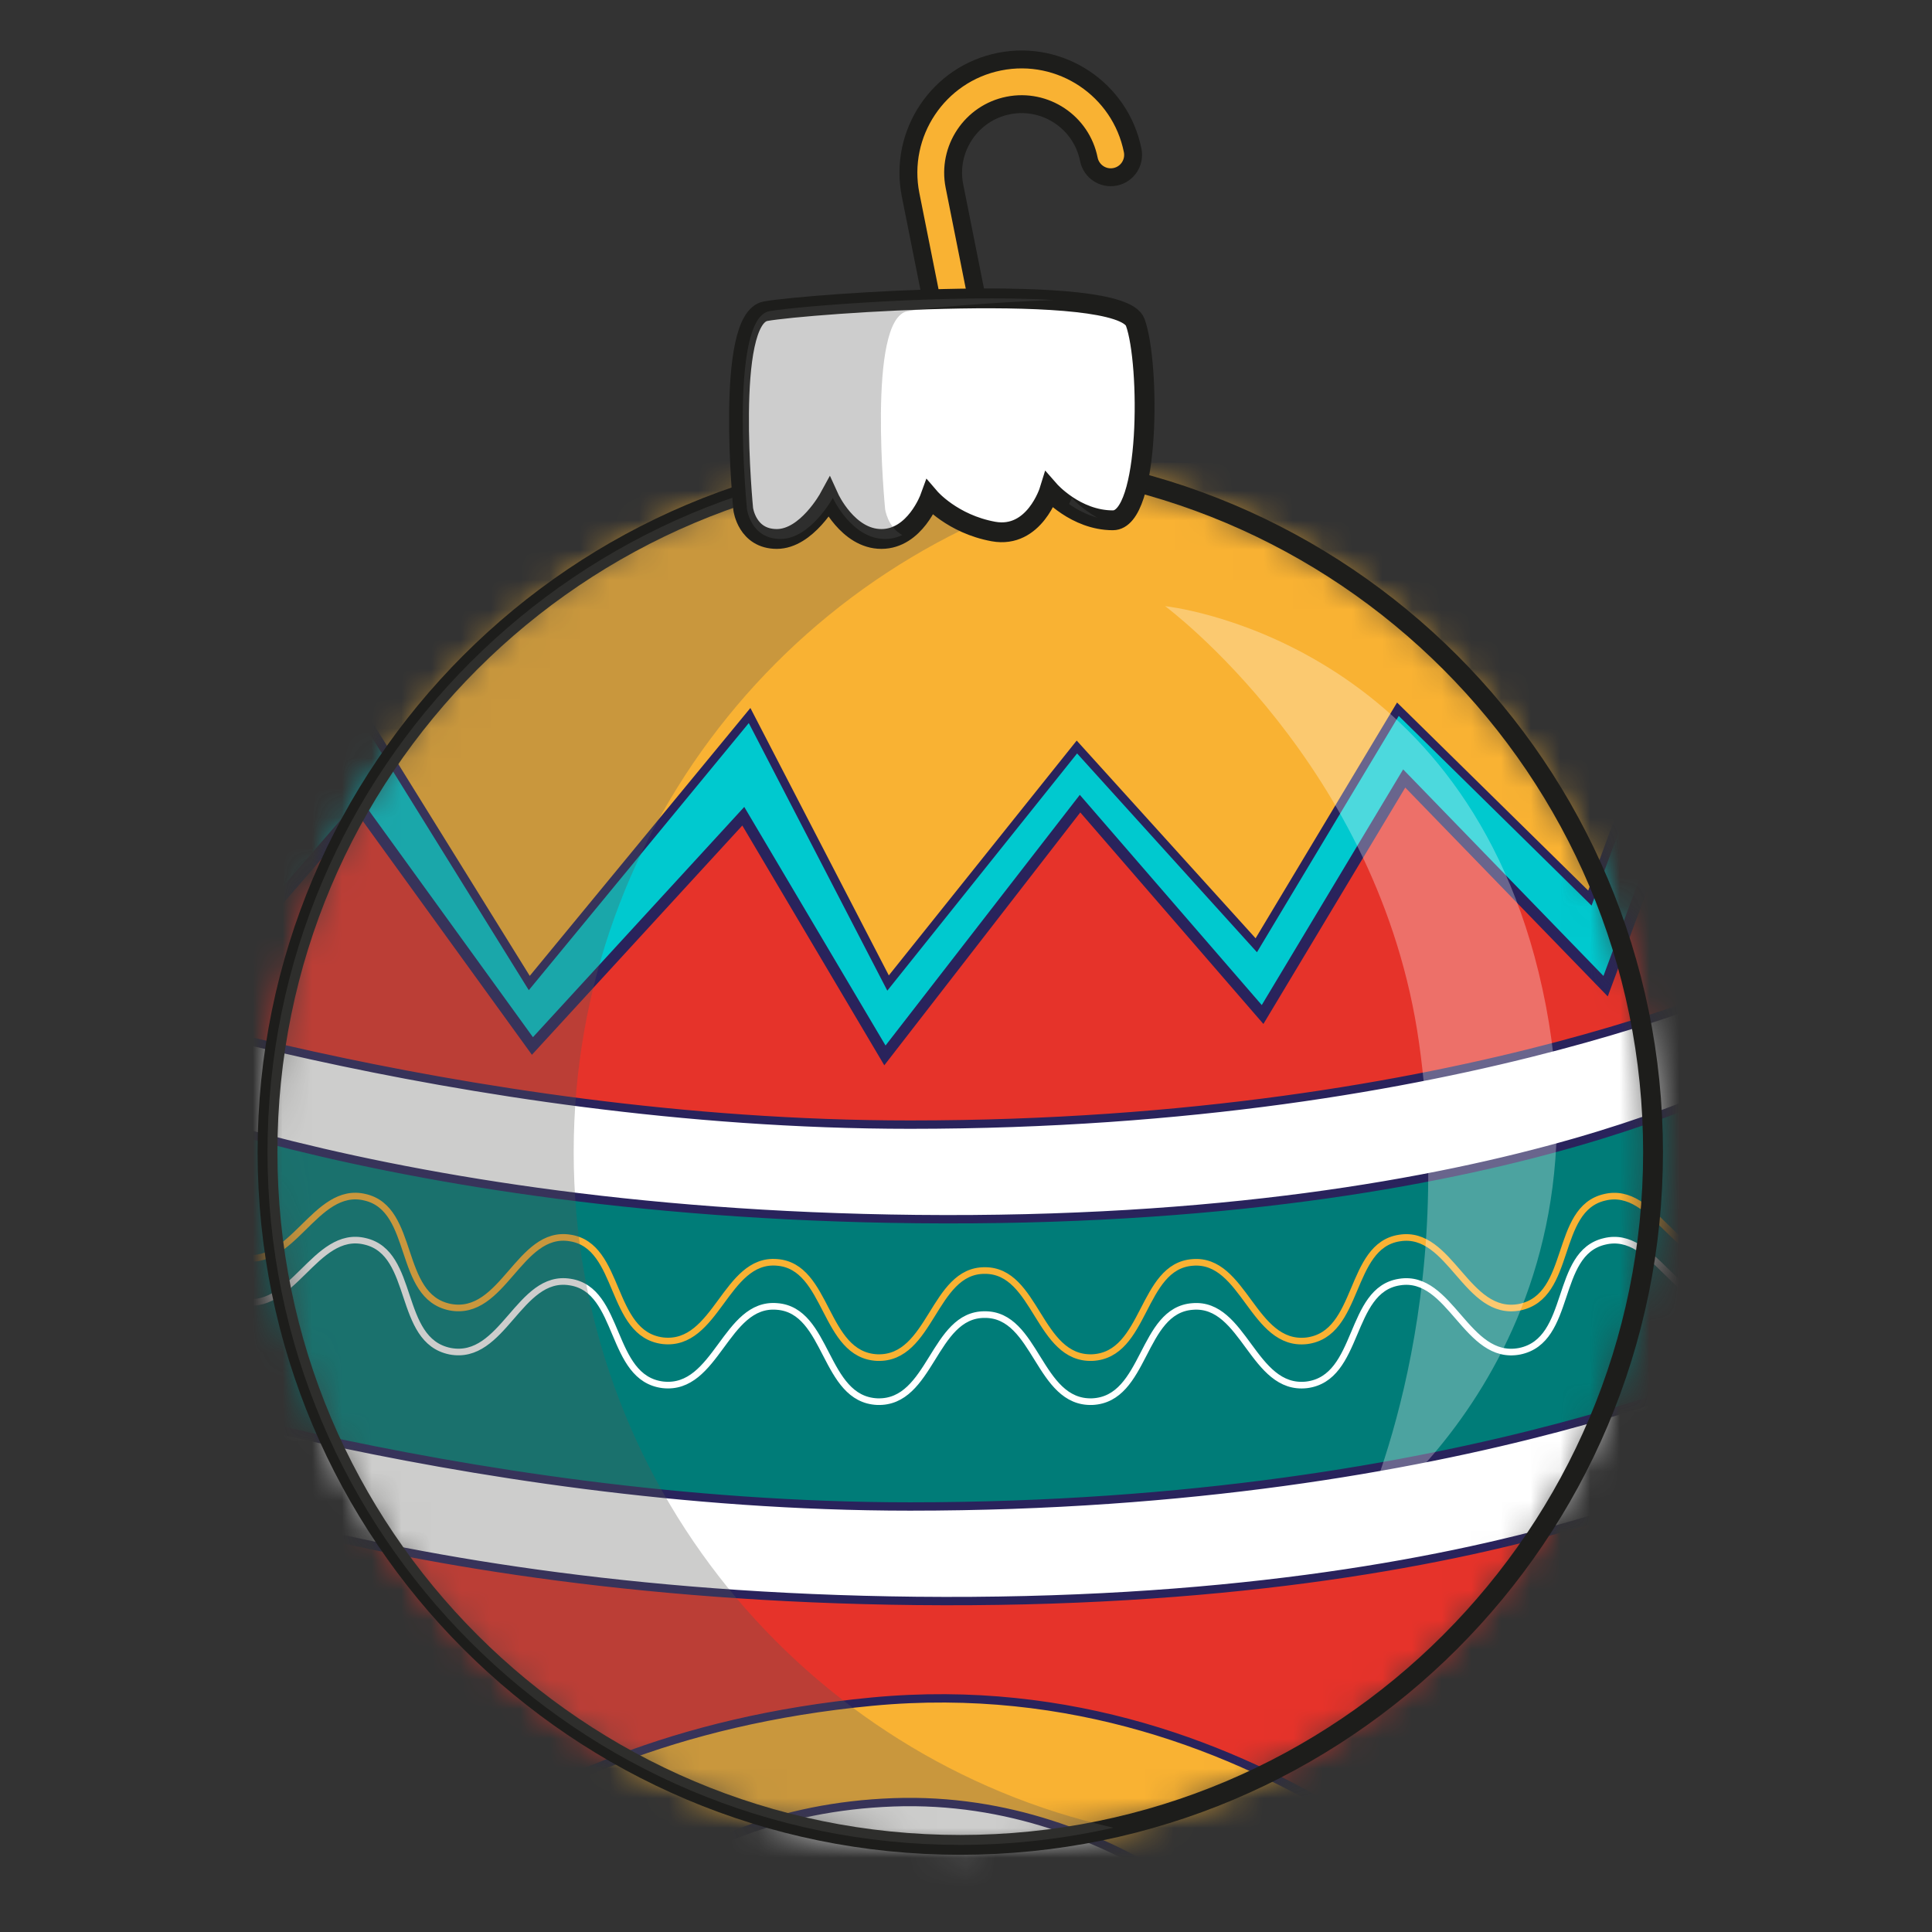 <?xml version="1.0" encoding="UTF-8"?> <svg xmlns="http://www.w3.org/2000/svg" width="65" height="65" viewBox="0 0 65 65" fill="none"><rect x="0" y="0" width="65" height="65" fill="#333333" stroke="none"/><path d="M32.649 12.807C32.242 12.888 31.846 12.624 31.765 12.217L30.636 6.554C30.226 4.494 31.567 2.484 33.627 2.074C35.687 1.663 37.697 3.005 38.108 5.065C38.188 5.472 37.925 5.868 37.517 5.949C37.11 6.031 36.714 5.766 36.633 5.359C36.384 4.112 35.168 3.301 33.921 3.549C32.675 3.797 31.863 5.014 32.111 6.26L33.24 11.923C33.321 12.33 33.057 12.726 32.649 12.807Z" fill="#F9B233" stroke="#1D1D1B" stroke-width="0.602" stroke-miterlimit="10"></path><mask id="mask0_1340_320" style="mask-type:luminance" maskUnits="userSpaceOnUse" x="9" y="15" width="47" height="48"><path d="M32.307 62.069C45.18 62.069 55.615 51.634 55.615 38.762C55.615 25.89 45.18 15.455 32.307 15.455C19.435 15.455 9 25.89 9 38.762C9 51.634 19.435 62.069 32.307 62.069Z" fill="white"></path></mask><g mask="url(#mask0_1340_320)"><path d="M58.916 15.501H4.28V65.901H58.916V15.501Z" fill="#E6332A"></path><path d="M4.466 15.285L3.937 18.144L6.584 33.496L12.09 27.144L17.913 35.191L25.007 27.461L29.772 35.508L36.337 27.038L42.478 34.132L47.243 26.191L54.019 33.179L58.889 20.049L58.916 15.501L4.466 15.285Z" fill="#00C9CF" stroke="#29235C" stroke-width="0.375" stroke-miterlimit="10"></path><path d="M2.808 35.226C2.808 35.226 21.16 40.873 33.301 39.884C45.443 38.896 60.125 34.237 60.125 34.237L60.407 48.778C60.407 48.778 45.725 53.014 27.937 52.308C11.346 51.649 2.949 48.214 2.949 48.214L2.808 35.226Z" fill="#007C78" stroke="#29235C" stroke-width="0.375" stroke-miterlimit="10"></path><path d="M4.466 15.285C4.466 15.662 7.325 29.79 7.325 29.79L12.09 23.861L17.807 33.073L25.219 24.073L29.878 33.073L36.231 25.132L42.266 31.802L47.031 23.861L53.49 30.214L58.916 15.501L4.466 15.285Z" fill="#F9B233" stroke="#29235C" stroke-width="0.281" stroke-miterlimit="10"></path><path d="M1.819 33.179C1.819 33.179 15.348 37.837 30.619 37.837C49.466 37.837 60.054 32.543 60.054 32.543L59.843 35.72C59.843 35.72 51.16 41.225 30.831 41.014C11.532 40.813 1.396 35.72 1.396 35.72L1.819 33.179Z" fill="white" stroke="#29235C" stroke-width="0.281" stroke-miterlimit="10"></path><path d="M1.819 46.026C1.819 46.026 15.348 50.684 30.619 50.684C49.466 50.684 60.054 45.39 60.054 45.39L59.843 48.567C59.843 48.567 51.16 54.072 30.831 53.861C11.532 53.66 1.396 48.567 1.396 48.567L1.819 46.026Z" fill="white" stroke="#29235C" stroke-width="0.281" stroke-miterlimit="10"></path><path d="M10.995 66.143C10.995 66.143 15.936 58.52 29.348 57.249C42.76 55.979 51.371 66.143 51.371 66.143H10.995Z" fill="#F9B233" stroke="#29235C" stroke-width="0.281" stroke-miterlimit="10"></path><path d="M19.043 66.002C19.043 66.002 22.29 60.92 30.055 60.637C37.82 60.355 42.902 66.143 42.902 66.143L19.043 66.002Z" fill="white" stroke="#29235C" stroke-width="0.281" stroke-miterlimit="10"></path><path d="M5.49 39.849C7.168 40.383 6.297 43.254 8.06 43.763C9.827 44.249 10.584 41.346 12.286 41.764C13.991 42.162 13.35 45.093 15.139 45.459C16.931 45.804 17.458 42.85 19.18 43.133C20.905 43.394 20.495 46.367 22.302 46.591C24.11 46.793 24.404 43.807 26.139 43.954C27.876 44.079 27.7 47.075 29.517 47.157C31.333 47.217 31.392 44.217 33.132 44.228C34.872 44.217 34.931 47.217 36.747 47.157C38.563 47.076 38.388 44.08 40.124 43.955C41.859 43.808 42.152 46.794 43.96 46.592C45.767 46.368 45.358 43.396 47.084 43.134C48.807 42.851 49.333 45.806 51.127 45.461C52.916 45.095 52.275 42.163 53.981 41.766C55.684 41.347 56.441 44.25 58.21 43.763C59.975 43.255 59.105 40.383 60.784 39.849" stroke="white" stroke-width="0.223" stroke-miterlimit="10"></path><path d="M5.49 38.367C7.168 38.9 6.297 41.772 8.06 42.28C9.827 42.767 10.584 39.863 12.286 40.282C13.991 40.68 13.35 43.611 15.139 43.977C16.931 44.322 17.458 41.367 19.18 41.65C20.905 41.912 20.495 44.884 22.302 45.108C24.11 45.311 24.404 42.325 26.139 42.471C27.876 42.597 27.7 45.593 29.517 45.675C31.333 45.735 31.392 42.735 33.132 42.746C34.872 42.735 34.931 45.735 36.747 45.675C38.563 45.593 38.388 42.598 40.124 42.473C41.859 42.326 42.152 45.312 43.96 45.11C45.767 44.886 45.358 41.914 47.084 41.652C48.807 41.37 49.333 44.324 51.127 43.979C52.916 43.613 52.275 40.682 53.981 40.284C55.684 39.865 56.441 42.769 58.21 42.282C59.975 41.773 59.105 38.901 60.784 38.367" stroke="#F9B233" stroke-width="0.223" stroke-miterlimit="10"></path></g><path d="M32.307 62.069C45.18 62.069 55.615 51.634 55.615 38.762C55.615 25.89 45.18 15.455 32.307 15.455C19.435 15.455 9 25.89 9 38.762C9 51.634 19.435 62.069 32.307 62.069Z" stroke="#1D1D1B" stroke-width="0.667" stroke-miterlimit="10"></path><path opacity="0.3" d="M19.301 38.762C19.301 27.66 27.065 18.378 37.458 16.033C35.8 15.659 34.078 15.455 32.307 15.455C19.435 15.455 9 25.89 9 38.762C9 51.634 19.435 62.069 32.307 62.069C34.078 62.069 35.8 61.865 37.458 61.491C27.065 59.146 19.301 49.864 19.301 38.762Z" fill="#575756"></path><path d="M25.005 17.128C25.005 17.128 24.377 10.721 25.759 10.47C27.14 10.219 37.693 9.465 38.195 10.847C38.698 12.229 38.698 17.505 37.442 17.505C36.185 17.505 35.306 16.5 35.306 16.5C35.306 16.5 34.803 18.133 33.422 17.882C32.04 17.63 31.286 16.751 31.286 16.751C31.286 16.751 30.784 18.133 29.653 18.133C28.522 18.133 27.894 16.751 27.894 16.751C27.894 16.751 27.14 18.133 26.135 18.133C25.13 18.133 25.005 17.128 25.005 17.128Z" fill="white" stroke="#1D1D1B" stroke-width="0.667" stroke-miterlimit="10"></path><g opacity="0.3"><path d="M36.06 16.751C36.06 16.751 36.03 16.834 35.968 16.959C36.215 17.132 36.536 17.311 36.915 17.415C36.355 17.095 36.06 16.751 36.06 16.751Z" fill="#575756"></path><path d="M29.779 17.128C29.779 17.128 29.151 10.721 30.533 10.47C31.091 10.368 33.148 10.185 35.433 10.093C32.057 9.892 26.829 10.298 25.884 10.47C24.503 10.721 25.131 17.128 25.131 17.128C25.131 17.128 25.256 18.133 26.261 18.133C27.266 18.133 28.02 16.751 28.02 16.751C28.02 16.751 28.648 18.133 29.779 18.133C29.994 18.133 30.186 18.082 30.357 18.001C29.856 17.729 29.779 17.128 29.779 17.128Z" fill="#575756"></path></g><path opacity="0.3" d="M39.2 20.394C39.2 20.394 46.425 25.737 47.743 35.092C49.061 44.447 45.733 51.298 45.733 51.298C45.733 51.298 54.783 45.06 51.763 32.705C48.999 21.399 39.2 20.394 39.2 20.394Z" fill="white"></path></svg> 